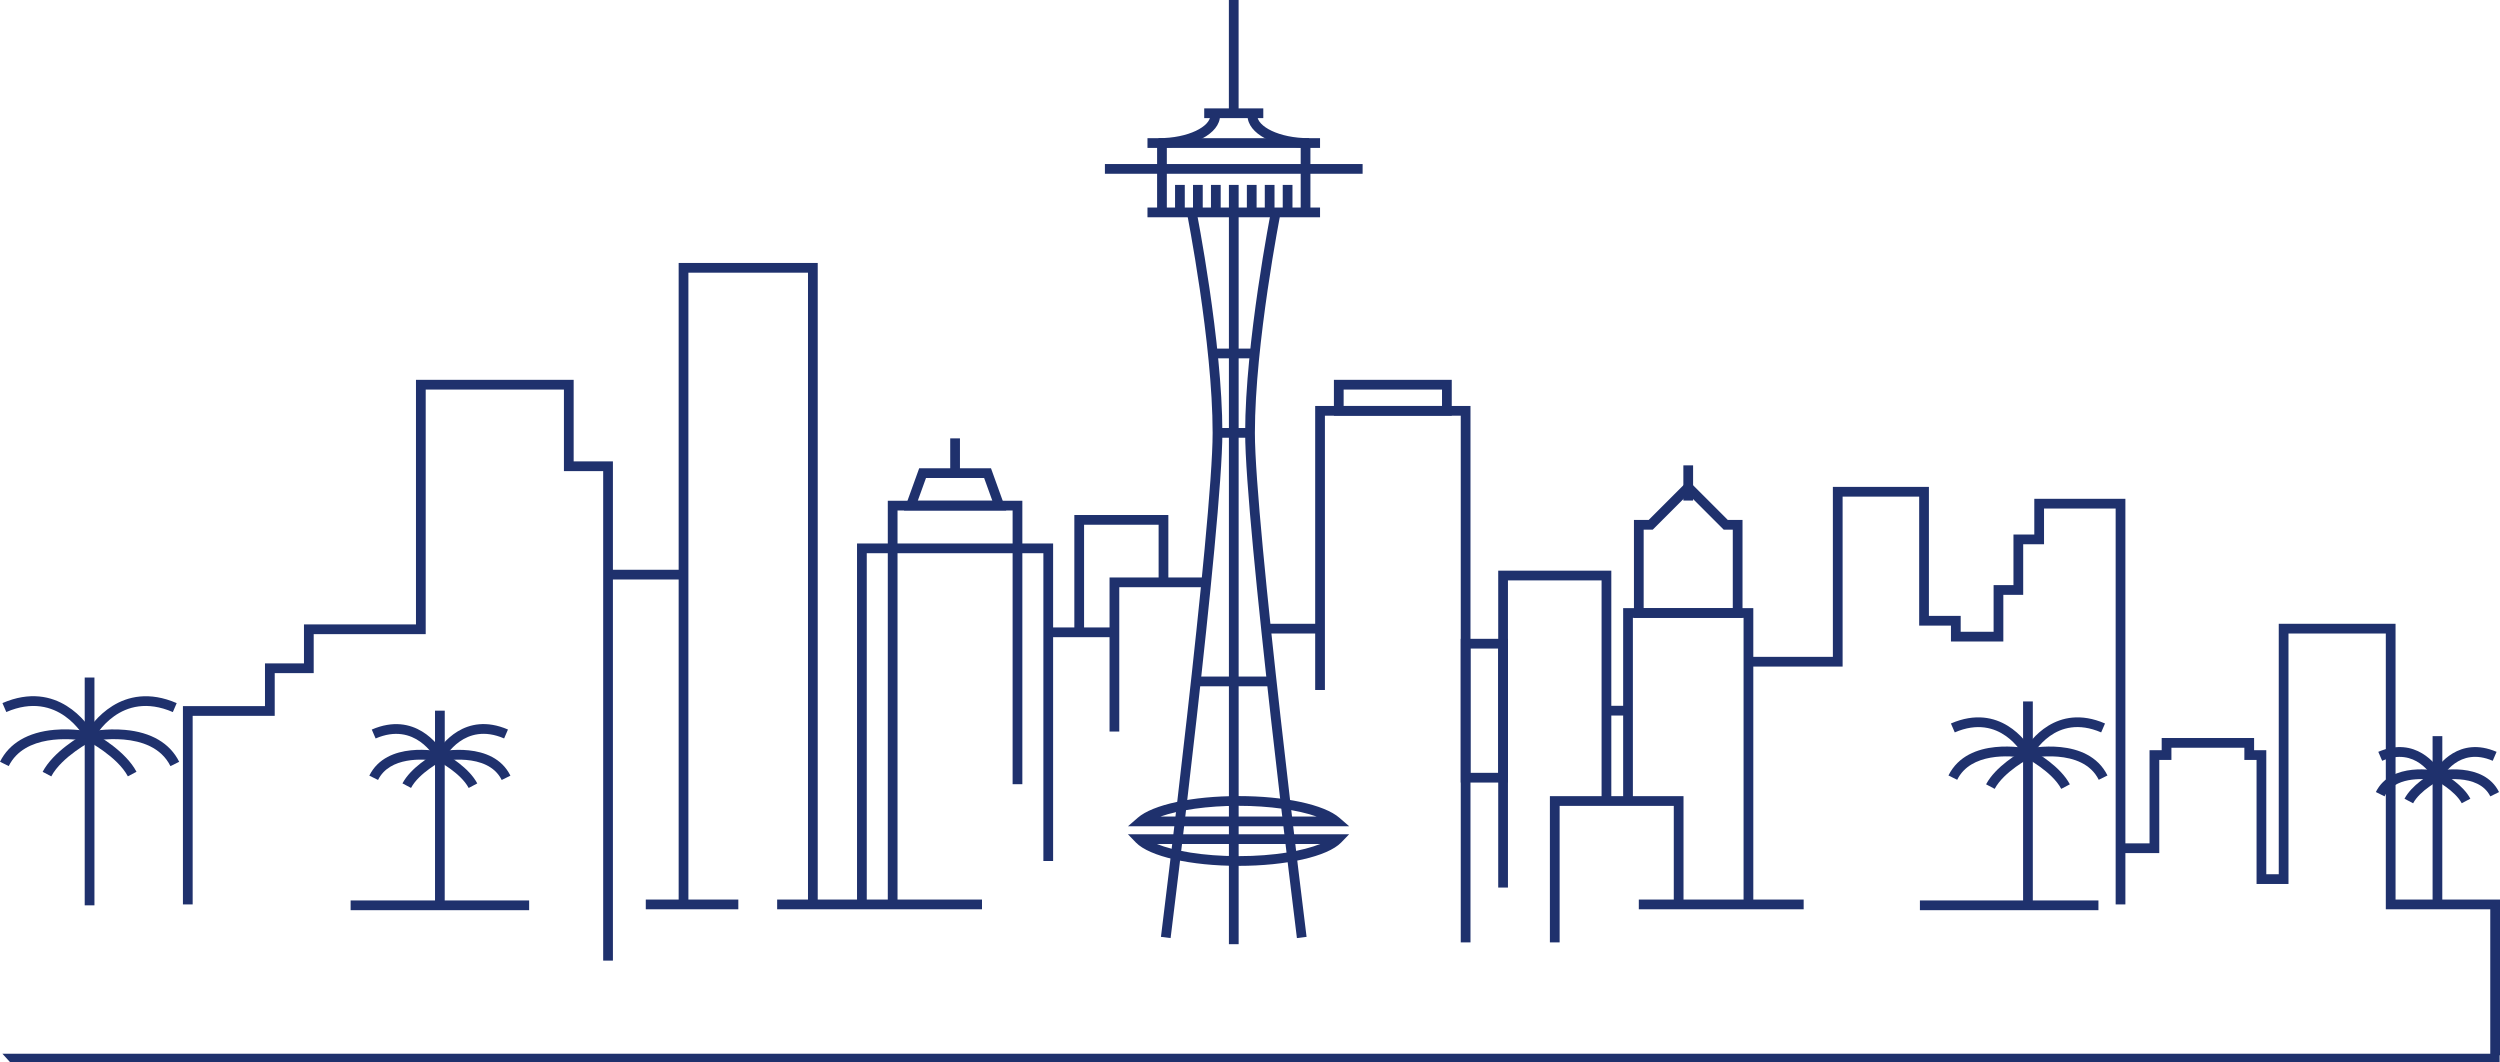 <?xml version="1.0" encoding="UTF-8"?>
<svg id="Layer_1" data-name="Layer 1" xmlns="http://www.w3.org/2000/svg" viewBox="0 0 641.93 272.7">
  <defs>
    <style>
      .cls-1 {
        fill: #1f316d;
        stroke-width: 0px;
      }
    </style>
  </defs>
  <g>
    <g>
      <path class="cls-1" d="m114.2,232.46h-2.5v-37.15c-2.94-.42-11.63-1.09-14.63,4.96l-2.24-1.11c4.48-9.04,17.82-6.25,18.38-6.13l.98.21v39.21Z"/>
      <rect class="cls-1" x="111.7" y="182.48" width="2.5" height="11.77"/>
      <path class="cls-1" d="m128.82,200.27c-3.62-7.29-15.49-4.82-15.61-4.79l-.53-2.44c.57-.12,13.9-2.91,18.38,6.13l-2.24,1.11Z"/>
      <path class="cls-1" d="m105.55,202.32l-2.21-1.17c2.13-4.02,7.33-7.08,8.7-7.84,1.17-1.92,7.32-10.77,18.39-5.99l-.99,2.29c-10.16-4.39-15.19,4.82-15.39,5.21l-.18.34-.35.18c-.06.03-5.93,3.11-7.97,6.96Z"/>
      <path class="cls-1" d="m120.34,202.32c-2.04-3.86-7.91-6.93-7.97-6.96l-.35-.18-.18-.35c-.21-.39-5.23-9.6-15.39-5.21l-.99-2.29c11.07-4.78,17.22,4.07,18.39,5.99,1.37.76,6.57,3.82,8.7,7.84l-2.21,1.17Z"/>
    </g>
    <g>
      <path class="cls-1" d="m521.97,232.46h-2.5v-37.93c-3.22-.48-13.42-1.37-16.92,5.7l-2.24-1.11c5.03-10.15,20.04-7,20.68-6.86l.98.21v39.98Z"/>
      <rect class="cls-1" x="519.47" y="180.11" width="2.5" height="13.36"/>
      <path class="cls-1" d="m538.9,200.23c-4.18-8.42-17.77-5.56-17.91-5.53l-.53-2.44c.64-.14,15.65-3.28,20.68,6.86l-2.24,1.11Z"/>
      <path class="cls-1" d="m512.18,202.56l-2.21-1.17c2.42-4.56,8.37-8.04,9.85-8.85,1.25-2.06,8.17-12.18,20.69-6.77l-.99,2.29c-11.73-5.07-17.45,5.54-17.69,5.99l-.18.35-.35.18c-.07.04-6.77,3.55-9.12,7.98Z"/>
      <path class="cls-1" d="m529.27,202.56c-2.35-4.44-9.05-7.94-9.12-7.98l-.35-.18-.18-.35c-.24-.45-6.01-11.04-17.69-5.99l-.99-2.29c12.53-5.41,19.44,4.71,20.69,6.77,1.48.81,7.43,4.29,9.85,8.85l-2.21,1.17Z"/>
    </g>
    <g>
      <path class="cls-1" d="m627.12,232.23h-2.5v-31.97c-2.64-.36-9.83-.82-12.33,4.22l-2.24-1.11c3.93-7.93,15.59-5.49,16.08-5.39l.98.21v34.04Z"/>
      <rect class="cls-1" x="624.62" y="189.02" width="2.5" height="10.18"/>
      <path class="cls-1" d="m639.44,204.48c-3.07-6.18-13.21-4.08-13.31-4.05l-.53-2.44c.49-.11,12.14-2.55,16.08,5.39l-2.24,1.11Z"/>
      <path class="cls-1" d="m619.62,206.26l-2.21-1.17c1.84-3.48,6.3-6.13,7.55-6.83,1.09-1.77,6.47-9.36,16.09-5.21l-.99,2.3c-8.68-3.75-12.92,4.09-13.09,4.43l-.18.35-.35.18c-.05.03-5.08,2.66-6.82,5.95Z"/>
      <path class="cls-1" d="m632.11,206.26c-1.75-3.3-6.77-5.92-6.82-5.95l-.35-.18-.18-.35c-.18-.33-4.46-8.16-13.09-4.43l-.99-2.3c9.62-4.15,15,3.44,16.09,5.21,1.25.69,5.71,3.35,7.55,6.82l-2.21,1.17Z"/>
    </g>
    <g>
      <path class="cls-1" d="m24.25,232.46h-2.5v-42.28c-3.51-.54-15.43-1.69-19.51,6.53l-2.24-1.11c2.36-4.76,7.18-7.6,13.93-8.2,4.94-.44,9.16.46,9.34.5l.98.21v44.34Z"/>
      <rect class="cls-1" x="21.75" y="173.97" width="2.5" height="15.15"/>
      <path class="cls-1" d="m43.76,196.71c-4.79-9.66-20.34-6.4-20.49-6.36l-.53-2.44c.18-.04,4.39-.94,9.34-.5,6.75.6,11.57,3.43,13.93,8.2l-2.24,1.11Z"/>
      <path class="cls-1" d="m13.16,199.35l-2.21-1.17c2.74-5.18,9.54-9.12,11.14-9.99,1.33-2.21,9.11-13.77,23.28-7.65l-.99,2.3c-13.44-5.81-20,6.35-20.28,6.87l-.18.35-.35.18c-.08.04-7.73,4.05-10.41,9.12Z"/>
      <path class="cls-1" d="m32.84,199.35c-2.69-5.07-10.33-9.08-10.41-9.12l-.35-.18-.18-.35c-.27-.52-6.88-12.65-20.28-6.87l-.99-2.3c14.17-6.12,21.95,5.44,23.28,7.65,1.6.87,8.4,4.81,11.14,9.99l-2.21,1.17Z"/>
    </g>
    <polygon class="cls-1" points="641.93 270.96 639.43 270.96 639.43 233.48 612.61 233.48 612.61 162.67 587.62 162.67 587.62 226.98 579.42 226.98 579.42 195.13 576.29 195.13 576.29 192 557.56 192 557.56 195.13 554.44 195.13 554.44 219.05 544.49 219.05 544.49 216.55 551.94 216.55 551.94 192.63 555.06 192.63 555.06 189.5 578.79 189.5 578.79 192.63 581.92 192.63 581.92 224.48 585.12 224.48 585.12 160.17 615.11 160.17 615.11 230.98 641.93 230.98 641.93 270.96"/>
    <polygon class="cls-1" points="157.38 246.66 154.88 246.66 154.88 120.97 144.8 120.97 144.8 100.03 109.31 100.03 109.31 162.83 80.55 162.83 80.55 172.84 70.54 172.84 70.54 183.81 49.47 183.81 49.47 232.23 46.97 232.23 46.97 181.31 68.04 181.31 68.04 170.34 78.05 170.34 78.05 160.33 106.81 160.33 106.81 97.53 147.3 97.53 147.3 118.47 157.38 118.47 157.38 246.66"/>
    <polygon class="cls-1" points="545.74 232.23 543.24 232.23 543.24 130.58 524.85 130.58 524.85 139.75 519.5 139.75 519.5 152.74 514.4 152.74 514.4 164.72 500.95 164.72 500.95 160.64 492.79 160.64 492.79 127.52 473.13 127.52 473.13 171.16 448.95 171.16 448.95 168.66 470.63 168.66 470.63 125.02 495.29 125.02 495.29 158.14 503.45 158.14 503.45 162.22 511.9 162.22 511.9 150.24 517 150.24 517 137.25 522.35 137.25 522.35 128.08 545.74 128.08 545.74 232.23"/>
    <rect class="cls-1" x="90.03" y="231.21" width="45.84" height="2.5"/>
    <rect class="cls-1" x="492.98" y="231.21" width="45.84" height="2.5"/>
    <polygon class="cls-1" points="641.83 270.57 641.83 272.7 2.56 272.7 .62 270.57 641.83 270.57"/>
  </g>
  <g>
    <path class="cls-1" d="m300.58,240.87l-2.48-.31c.13-1.06,13.27-106.4,13.27-129.41s-6.55-56.19-6.61-56.52l2.45-.49c.07.34,6.66,33.81,6.66,57.01s-13.15,128.65-13.29,129.72Z"/>
    <path class="cls-1" d="m333.01,240.87c-.13-1.06-13.29-106.56-13.29-129.72s6.6-56.68,6.66-57.01l2.45.49c-.07.33-6.61,33.57-6.61,56.52s13.13,128.34,13.27,129.41l-2.48.31Z"/>
    <rect class="cls-1" x="315.55" y="54.38" width="2.5" height="188.06"/>
    <rect class="cls-1" x="312.62" y="109.9" width="8.36" height="2.5"/>
    <rect class="cls-1" x="307.06" y="173.72" width="19.47" height="2.5"/>
    <rect class="cls-1" x="311.41" y="89.51" width="10.81" height="2.5"/>
    <rect class="cls-1" x="294.64" y="53.29" width="44.31" height="2.5"/>
    <rect class="cls-1" x="283.71" y="42.12" width="66.17" height="2.5"/>
    <rect class="cls-1" x="294.64" y="35.48" width="44.31" height="2.5"/>
    <rect class="cls-1" x="309.21" y="27.83" width="15.17" height="2.5"/>
    <rect class="cls-1" x="315.54" y="0" width="2.5" height="29.08"/>
    <path class="cls-1" d="m346.44,212.17h-56.82l2.52-2.19c3.89-3.38,14.05-5.57,25.89-5.57s22,2.19,25.89,5.57l2.52,2.19Zm-48.48-2.5h40.14c-4.76-1.69-12.17-2.76-20.07-2.76s-15.31,1.07-20.07,2.76Z"/>
    <path class="cls-1" d="m318.02,222.33c-12.29,0-22.88-2.41-26.35-5.99l-2.05-2.12h56.8l-2.05,2.12c-3.47,3.58-14.06,5.99-26.35,5.99Zm-20.96-5.61c4.34,1.74,11.72,3.11,20.96,3.11s16.61-1.37,20.96-3.11h-41.91Z"/>
    <g>
      <rect class="cls-1" x="297.11" y="36.73" width="2.5" height="17.81"/>
      <rect class="cls-1" x="301.72" y="47.48" width="2.5" height="7.07"/>
      <rect class="cls-1" x="306.33" y="47.48" width="2.5" height="7.07"/>
      <rect class="cls-1" x="310.94" y="47.48" width="2.5" height="7.07"/>
      <rect class="cls-1" x="315.55" y="47.48" width="2.5" height="7.07"/>
      <rect class="cls-1" x="320.16" y="47.48" width="2.5" height="7.07"/>
      <rect class="cls-1" x="324.76" y="47.48" width="2.5" height="7.07"/>
      <rect class="cls-1" x="329.37" y="47.48" width="2.5" height="7.07"/>
      <rect class="cls-1" x="333.98" y="36.73" width="2.5" height="17.81"/>
    </g>
    <g>
      <path class="cls-1" d="m297.45,37.98v-2.5c7.85,0,13.32-3.07,13.32-5.82h2.5c0,4.66-6.95,8.32-15.82,8.32Z"/>
      <path class="cls-1" d="m336.15,37.98c-8.87,0-15.82-3.65-15.82-8.32h2.5c0,2.75,5.47,5.82,13.32,5.82v2.5Z"/>
    </g>
  </g>
  <g>
    <polygon class="cls-1" points="450.2 232.23 447.7 232.23 447.7 158.65 419.28 158.65 419.28 205.68 416.78 205.68 416.78 156.15 450.2 156.15 450.2 232.23"/>
    <path class="cls-1" d="m447.43,158.65h-27.88v-25.15h3.79l10.15-10.15,10.15,10.15h3.79v25.15Zm-25.38-2.5h22.88v-20.15h-2.33l-9.11-9.11-9.11,9.11h-2.33v20.15Z"/>
    <rect class="cls-1" x="432.24" y="119.49" width="2.5" height="9.04"/>
    <polygon class="cls-1" points="387.2 227.9 384.7 227.9 384.7 146.53 413.74 146.53 413.74 205.68 411.24 205.68 411.24 149.03 387.2 149.03 387.2 227.9"/>
    <path class="cls-1" d="m387.2,200.94h-12.12v-36.91h12.12v36.91Zm-9.62-2.5h7.12v-31.91h-7.12v31.91Z"/>
    <polygon class="cls-1" points="377.58 241.98 375.08 241.98 375.08 106.74 340.2 106.74 340.2 177.17 337.7 177.17 337.7 104.24 377.58 104.24 377.58 241.98"/>
    <path class="cls-1" d="m372.77,106.74h-30.26v-9.21h30.26v9.21Zm-27.76-2.5h25.26v-4.21h-25.26v4.21Z"/>
    <polygon class="cls-1" points="287.4 187.84 284.9 187.84 284.9 148.28 310 148.28 310 150.78 287.4 150.78 287.4 187.84"/>
    <polygon class="cls-1" points="278.36 162.36 275.86 162.36 275.86 132.24 300 132.24 300 149.53 297.5 149.53 297.5 134.74 278.36 134.74 278.36 162.36"/>
    <rect class="cls-1" x="199.55" y="230.98" width="52.6" height="2.5"/>
    <polygon class="cls-1" points="222.56 232.23 220.06 232.23 220.06 139.55 270.41 139.55 270.41 221.08 267.91 221.08 267.91 142.05 222.56 142.05 222.56 232.23"/>
    <path class="cls-1" d="m258.37,131.08h-26.26l3.91-10.84h18.44l3.91,10.84Zm-22.7-2.5h19.14l-2.11-5.84h-14.93l-2.11,5.84Z"/>
    <polygon class="cls-1" points="209.97 232.23 207.47 232.23 207.47 70.02 176.76 70.02 176.76 232.23 174.26 232.23 174.26 67.52 209.97 67.52 209.97 232.23"/>
    <rect class="cls-1" x="165.82" y="230.98" width="23.76" height="2.5"/>
    <rect class="cls-1" x="243.99" y="112.56" width="2.5" height="8.93"/>
    <rect class="cls-1" x="269.16" y="161.11" width="16.99" height="2.5"/>
    <polygon class="cls-1" points="230.46 232.23 227.96 232.23 227.96 128.58 262.51 128.58 262.51 201.36 260.01 201.36 260.01 131.08 230.46 131.08 230.46 232.23"/>
    <rect class="cls-1" x="325.07" y="160.17" width="13.88" height="2.5"/>
    <rect class="cls-1" x="412.49" y="181.23" width="5.54" height="2.5"/>
    <polygon class="cls-1" points="400.47 241.98 397.97 241.98 397.97 204.43 432.28 204.43 432.28 232.23 429.78 232.23 429.78 206.93 400.47 206.93 400.47 241.98"/>
    <rect class="cls-1" x="420.8" y="230.98" width="42.33" height="2.5"/>
  </g>
  <rect class="cls-1" x="156.13" y="146.3" width="19.38" height="2.5"/>
</svg>